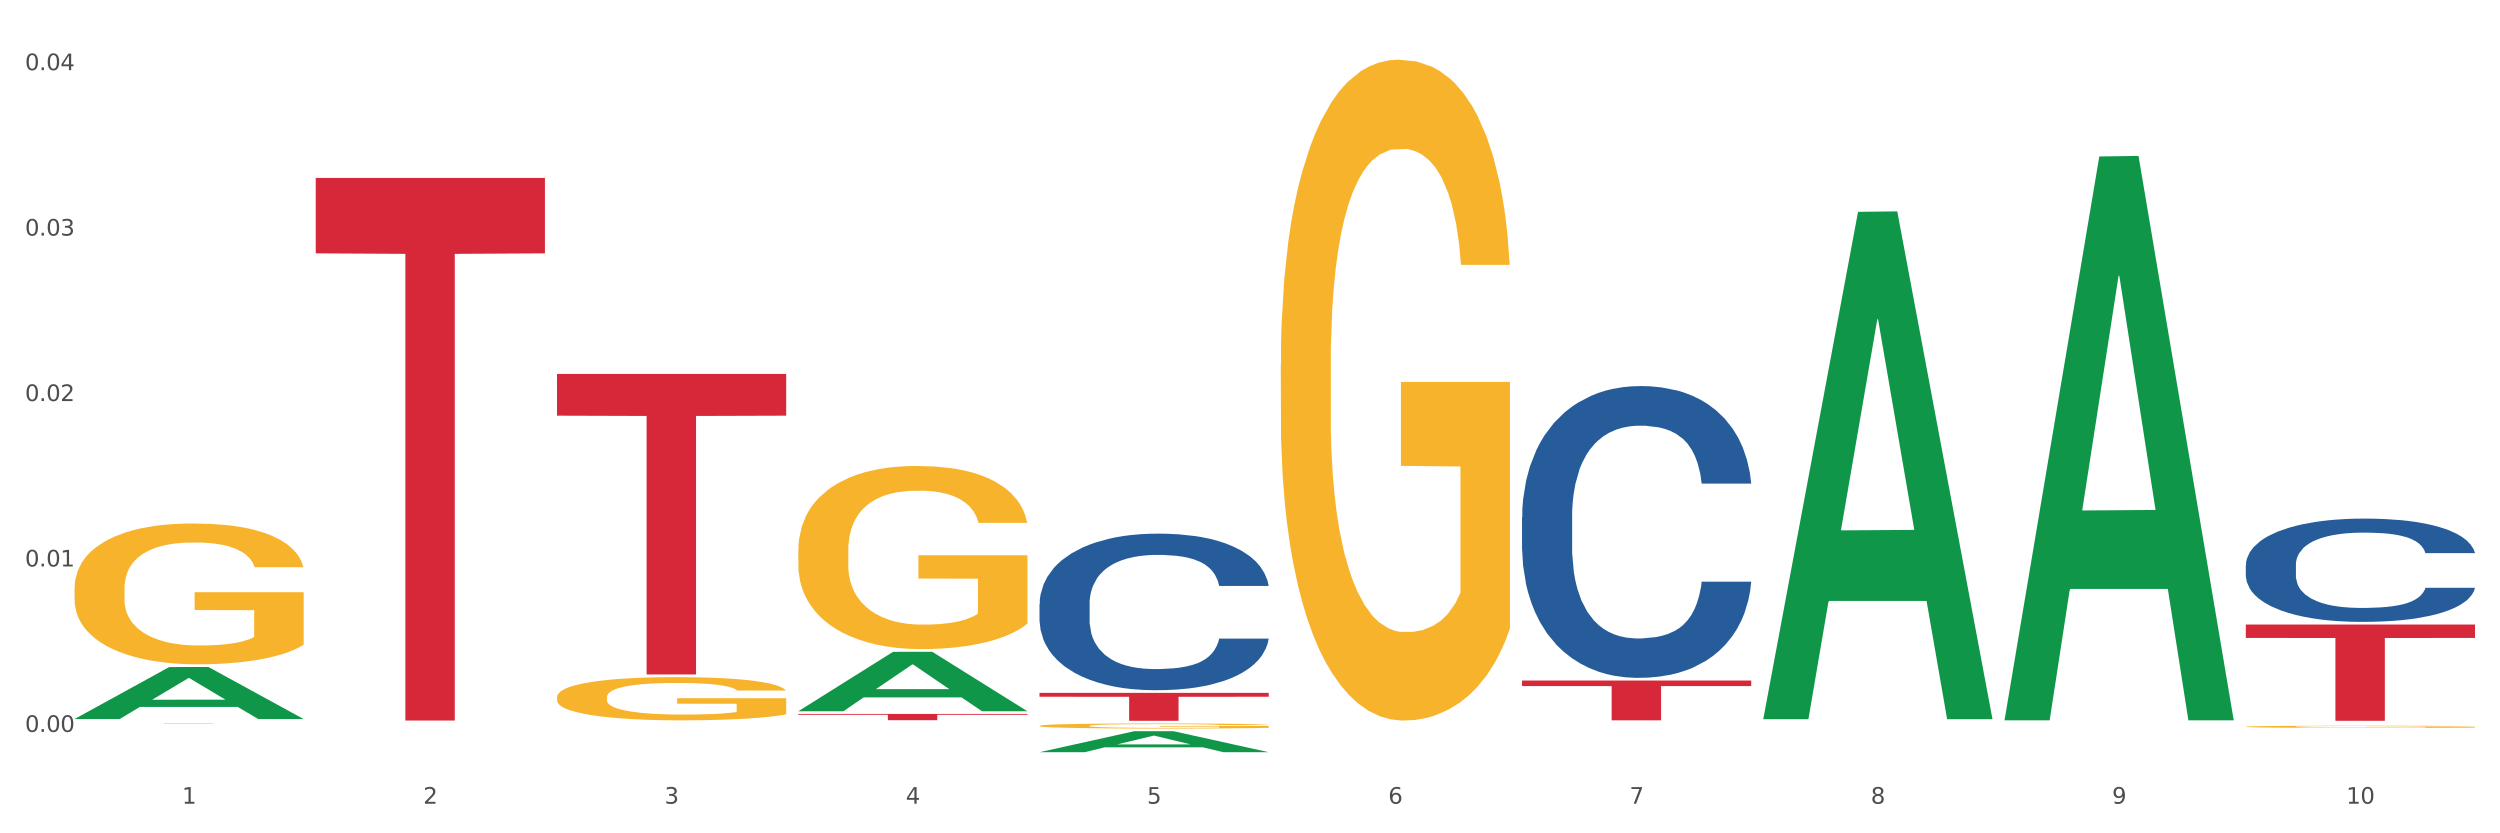 <?xml version="1.0" encoding="utf-8" standalone="no"?>
<!DOCTYPE svg PUBLIC "-//W3C//DTD SVG 1.1//EN"
  "http://www.w3.org/Graphics/SVG/1.1/DTD/svg11.dtd">
<svg xmlns:xlink="http://www.w3.org/1999/xlink" width="1080pt" height="360pt" viewBox="0 0 1080 360" xmlns="http://www.w3.org/2000/svg" version="1.1">
 <rect x="0" y="0" width="1080" height="360" fill="#333333" stroke="none"/>
 <defs>
  <style type="text/css">*{stroke-linejoin: round; stroke-linecap: butt}</style>
 </defs>
 <g id="figure_1">
  <g id="patch_1">
   <path d="M 0 360 
L 1080 360 
L 1080 0 
L 0 0 
z
" style="fill: #ffffff; stroke: #ffffff; stroke-linejoin: miter"/>
  </g>
  <g id="axes_1">
   <g id="matplotlib.axis_1">
    <g id="xtick_1">
     <g id="text_1">
      <!-- 1 -->
      <g style="fill: #4d4d4d" transform="translate(78.627 347.204) scale(0.096 -0.096)">
       <defs>
        <path id="DejaVuSans-31" d="M 794 531 
L 1825 531 
L 1825 4091 
L 703 3866 
L 703 4441 
L 1819 4666 
L 2450 4666 
L 2450 531 
L 3481 531 
L 3481 0 
L 794 0 
L 794 531 
z
" transform="scale(0.016)"/>
       </defs>
       <use xlink:href="#DejaVuSans-31"/>
      </g>
     </g>
    </g>
    <g id="xtick_2">
     <g id="text_2">
      <!-- 2 -->
      <g style="fill: #4d4d4d" transform="translate(182.851 347.204) scale(0.096 -0.096)">
       <defs>
        <path id="DejaVuSans-32" d="M 1228 531 
L 3431 531 
L 3431 0 
L 469 0 
L 469 531 
Q 828 903 1448 1529 
Q 2069 2156 2228 2338 
Q 2531 2678 2651 2914 
Q 2772 3150 2772 3378 
Q 2772 3750 2511 3984 
Q 2250 4219 1831 4219 
Q 1534 4219 1204 4116 
Q 875 4013 500 3803 
L 500 4441 
Q 881 4594 1212 4672 
Q 1544 4750 1819 4750 
Q 2544 4750 2975 4387 
Q 3406 4025 3406 3419 
Q 3406 3131 3298 2873 
Q 3191 2616 2906 2266 
Q 2828 2175 2409 1742 
Q 1991 1309 1228 531 
z
" transform="scale(0.016)"/>
       </defs>
       <use xlink:href="#DejaVuSans-32"/>
      </g>
     </g>
    </g>
    <g id="xtick_3">
     <g id="text_3">
      <!-- 3 -->
      <g style="fill: #4d4d4d" transform="translate(287.074 347.204) scale(0.096 -0.096)">
       <defs>
        <path id="DejaVuSans-33" d="M 2597 2516 
Q 3050 2419 3304 2112 
Q 3559 1806 3559 1356 
Q 3559 666 3084 287 
Q 2609 -91 1734 -91 
Q 1441 -91 1130 -33 
Q 819 25 488 141 
L 488 750 
Q 750 597 1062 519 
Q 1375 441 1716 441 
Q 2309 441 2620 675 
Q 2931 909 2931 1356 
Q 2931 1769 2642 2001 
Q 2353 2234 1838 2234 
L 1294 2234 
L 1294 2753 
L 1863 2753 
Q 2328 2753 2575 2939 
Q 2822 3125 2822 3475 
Q 2822 3834 2567 4026 
Q 2313 4219 1838 4219 
Q 1578 4219 1281 4162 
Q 984 4106 628 3988 
L 628 4550 
Q 988 4650 1302 4700 
Q 1616 4750 1894 4750 
Q 2613 4750 3031 4423 
Q 3450 4097 3450 3541 
Q 3450 3153 3228 2886 
Q 3006 2619 2597 2516 
z
" transform="scale(0.016)"/>
       </defs>
       <use xlink:href="#DejaVuSans-33"/>
      </g>
     </g>
    </g>
    <g id="xtick_4">
     <g id="text_4">
      <!-- 4 -->
      <g style="fill: #4d4d4d" transform="translate(391.298 347.204) scale(0.096 -0.096)">
       <defs>
        <path id="DejaVuSans-34" d="M 2419 4116 
L 825 1625 
L 2419 1625 
L 2419 4116 
z
M 2253 4666 
L 3047 4666 
L 3047 1625 
L 3713 1625 
L 3713 1100 
L 3047 1100 
L 3047 0 
L 2419 0 
L 2419 1100 
L 313 1100 
L 313 1709 
L 2253 4666 
z
" transform="scale(0.016)"/>
       </defs>
       <use xlink:href="#DejaVuSans-34"/>
      </g>
     </g>
    </g>
    <g id="xtick_5">
     <g id="text_5">
      <!-- 5 -->
      <g style="fill: #4d4d4d" transform="translate(495.522 347.204) scale(0.096 -0.096)">
       <defs>
        <path id="DejaVuSans-35" d="M 691 4666 
L 3169 4666 
L 3169 4134 
L 1269 4134 
L 1269 2991 
Q 1406 3038 1543 3061 
Q 1681 3084 1819 3084 
Q 2600 3084 3056 2656 
Q 3513 2228 3513 1497 
Q 3513 744 3044 326 
Q 2575 -91 1722 -91 
Q 1428 -91 1123 -41 
Q 819 9 494 109 
L 494 744 
Q 775 591 1075 516 
Q 1375 441 1709 441 
Q 2250 441 2565 725 
Q 2881 1009 2881 1497 
Q 2881 1984 2565 2268 
Q 2250 2553 1709 2553 
Q 1456 2553 1204 2497 
Q 953 2441 691 2322 
L 691 4666 
z
" transform="scale(0.016)"/>
       </defs>
       <use xlink:href="#DejaVuSans-35"/>
      </g>
     </g>
    </g>
    <g id="xtick_6">
     <g id="text_6">
      <!-- 6 -->
      <g style="fill: #4d4d4d" transform="translate(599.745 347.204) scale(0.096 -0.096)">
       <defs>
        <path id="DejaVuSans-36" d="M 2113 2584 
Q 1688 2584 1439 2293 
Q 1191 2003 1191 1497 
Q 1191 994 1439 701 
Q 1688 409 2113 409 
Q 2538 409 2786 701 
Q 3034 994 3034 1497 
Q 3034 2003 2786 2293 
Q 2538 2584 2113 2584 
z
M 3366 4563 
L 3366 3988 
Q 3128 4100 2886 4159 
Q 2644 4219 2406 4219 
Q 1781 4219 1451 3797 
Q 1122 3375 1075 2522 
Q 1259 2794 1537 2939 
Q 1816 3084 2150 3084 
Q 2853 3084 3261 2657 
Q 3669 2231 3669 1497 
Q 3669 778 3244 343 
Q 2819 -91 2113 -91 
Q 1303 -91 875 529 
Q 447 1150 447 2328 
Q 447 3434 972 4092 
Q 1497 4750 2381 4750 
Q 2619 4750 2861 4703 
Q 3103 4656 3366 4563 
z
" transform="scale(0.016)"/>
       </defs>
       <use xlink:href="#DejaVuSans-36"/>
      </g>
     </g>
    </g>
    <g id="xtick_7">
     <g id="text_7">
      <!-- 7 -->
      <g style="fill: #4d4d4d" transform="translate(703.969 347.204) scale(0.096 -0.096)">
       <defs>
        <path id="DejaVuSans-37" d="M 525 4666 
L 3525 4666 
L 3525 4397 
L 1831 0 
L 1172 0 
L 2766 4134 
L 525 4134 
L 525 4666 
z
" transform="scale(0.016)"/>
       </defs>
       <use xlink:href="#DejaVuSans-37"/>
      </g>
     </g>
    </g>
    <g id="xtick_8">
     <g id="text_8">
      <!-- 8 -->
      <g style="fill: #4d4d4d" transform="translate(808.193 347.204) scale(0.096 -0.096)">
       <defs>
        <path id="DejaVuSans-38" d="M 2034 2216 
Q 1584 2216 1326 1975 
Q 1069 1734 1069 1313 
Q 1069 891 1326 650 
Q 1584 409 2034 409 
Q 2484 409 2743 651 
Q 3003 894 3003 1313 
Q 3003 1734 2745 1975 
Q 2488 2216 2034 2216 
z
M 1403 2484 
Q 997 2584 770 2862 
Q 544 3141 544 3541 
Q 544 4100 942 4425 
Q 1341 4750 2034 4750 
Q 2731 4750 3128 4425 
Q 3525 4100 3525 3541 
Q 3525 3141 3298 2862 
Q 3072 2584 2669 2484 
Q 3125 2378 3379 2068 
Q 3634 1759 3634 1313 
Q 3634 634 3220 271 
Q 2806 -91 2034 -91 
Q 1263 -91 848 271 
Q 434 634 434 1313 
Q 434 1759 690 2068 
Q 947 2378 1403 2484 
z
M 1172 3481 
Q 1172 3119 1398 2916 
Q 1625 2713 2034 2713 
Q 2441 2713 2670 2916 
Q 2900 3119 2900 3481 
Q 2900 3844 2670 4047 
Q 2441 4250 2034 4250 
Q 1625 4250 1398 4047 
Q 1172 3844 1172 3481 
z
" transform="scale(0.016)"/>
       </defs>
       <use xlink:href="#DejaVuSans-38"/>
      </g>
     </g>
    </g>
    <g id="xtick_9">
     <g id="text_9">
      <!-- 9 -->
      <g style="fill: #4d4d4d" transform="translate(912.416 347.204) scale(0.096 -0.096)">
       <defs>
        <path id="DejaVuSans-39" d="M 703 97 
L 703 672 
Q 941 559 1184 500 
Q 1428 441 1663 441 
Q 2288 441 2617 861 
Q 2947 1281 2994 2138 
Q 2813 1869 2534 1725 
Q 2256 1581 1919 1581 
Q 1219 1581 811 2004 
Q 403 2428 403 3163 
Q 403 3881 828 4315 
Q 1253 4750 1959 4750 
Q 2769 4750 3195 4129 
Q 3622 3509 3622 2328 
Q 3622 1225 3098 567 
Q 2575 -91 1691 -91 
Q 1453 -91 1209 -44 
Q 966 3 703 97 
z
M 1959 2075 
Q 2384 2075 2632 2365 
Q 2881 2656 2881 3163 
Q 2881 3666 2632 3958 
Q 2384 4250 1959 4250 
Q 1534 4250 1286 3958 
Q 1038 3666 1038 3163 
Q 1038 2656 1286 2365 
Q 1534 2075 1959 2075 
z
" transform="scale(0.016)"/>
       </defs>
       <use xlink:href="#DejaVuSans-39"/>
      </g>
     </g>
    </g>
    <g id="xtick_10">
     <g id="text_10">
      <!-- 10 -->
      <g style="fill: #4d4d4d" transform="translate(1013.586 347.204) scale(0.096 -0.096)">
       <defs>
        <path id="DejaVuSans-30" d="M 2034 4250 
Q 1547 4250 1301 3770 
Q 1056 3291 1056 2328 
Q 1056 1369 1301 889 
Q 1547 409 2034 409 
Q 2525 409 2770 889 
Q 3016 1369 3016 2328 
Q 3016 3291 2770 3770 
Q 2525 4250 2034 4250 
z
M 2034 4750 
Q 2819 4750 3233 4129 
Q 3647 3509 3647 2328 
Q 3647 1150 3233 529 
Q 2819 -91 2034 -91 
Q 1250 -91 836 529 
Q 422 1150 422 2328 
Q 422 3509 836 4129 
Q 1250 4750 2034 4750 
z
" transform="scale(0.016)"/>
       </defs>
       <use xlink:href="#DejaVuSans-31"/>
       <use xlink:href="#DejaVuSans-30" transform="translate(63.623 0)"/>
      </g>
     </g>
    </g>
    <g id="xtick_11"/>
    <g id="xtick_12"/>
    <g id="xtick_13"/>
    <g id="xtick_14"/>
    <g id="xtick_15"/>
    <g id="xtick_16"/>
    <g id="xtick_17"/>
    <g id="xtick_18"/>
    <g id="xtick_19"/>
   </g>
   <g id="matplotlib.axis_2">
    <g id="ytick_1">
     <g id="text_11">
      <!-- 0.00 -->
      <g style="fill: #4d4d4d" transform="translate(10.8 316.182) scale(0.096 -0.096)">
       <defs>
        <path id="DejaVuSans-2e" d="M 684 794 
L 1344 794 
L 1344 0 
L 684 0 
L 684 794 
z
" transform="scale(0.016)"/>
       </defs>
       <use xlink:href="#DejaVuSans-30"/>
       <use xlink:href="#DejaVuSans-2e" transform="translate(63.623 0)"/>
       <use xlink:href="#DejaVuSans-30" transform="translate(95.41 0)"/>
       <use xlink:href="#DejaVuSans-30" transform="translate(159.033 0)"/>
      </g>
     </g>
    </g>
    <g id="ytick_2">
     <g id="text_12">
      <!-- 0.01 -->
      <g style="fill: #4d4d4d" transform="translate(10.8 244.716) scale(0.096 -0.096)">
       <use xlink:href="#DejaVuSans-30"/>
       <use xlink:href="#DejaVuSans-2e" transform="translate(63.623 0)"/>
       <use xlink:href="#DejaVuSans-30" transform="translate(95.41 0)"/>
       <use xlink:href="#DejaVuSans-31" transform="translate(159.033 0)"/>
      </g>
     </g>
    </g>
    <g id="ytick_3">
     <g id="text_13">
      <!-- 0.02 -->
      <g style="fill: #4d4d4d" transform="translate(10.8 173.25) scale(0.096 -0.096)">
       <use xlink:href="#DejaVuSans-30"/>
       <use xlink:href="#DejaVuSans-2e" transform="translate(63.623 0)"/>
       <use xlink:href="#DejaVuSans-30" transform="translate(95.41 0)"/>
       <use xlink:href="#DejaVuSans-32" transform="translate(159.033 0)"/>
      </g>
     </g>
    </g>
    <g id="ytick_4">
     <g id="text_14">
      <!-- 0.03 -->
      <g style="fill: #4d4d4d" transform="translate(10.8 101.783) scale(0.096 -0.096)">
       <use xlink:href="#DejaVuSans-30"/>
       <use xlink:href="#DejaVuSans-2e" transform="translate(63.623 0)"/>
       <use xlink:href="#DejaVuSans-30" transform="translate(95.41 0)"/>
       <use xlink:href="#DejaVuSans-33" transform="translate(159.033 0)"/>
      </g>
     </g>
    </g>
    <g id="ytick_5">
     <g id="text_15">
      <!-- 0.04 -->
      <g style="fill: #4d4d4d" transform="translate(10.8 30.317) scale(0.096 -0.096)">
       <use xlink:href="#DejaVuSans-30"/>
       <use xlink:href="#DejaVuSans-2e" transform="translate(63.623 0)"/>
       <use xlink:href="#DejaVuSans-30" transform="translate(95.41 0)"/>
       <use xlink:href="#DejaVuSans-34" transform="translate(159.033 0)"/>
      </g>
     </g>
    </g>
    <g id="ytick_6"/>
    <g id="ytick_7"/>
    <g id="ytick_8"/>
    <g id="ytick_9"/>
   </g>
   <g id="PolyCollection_1">
    <path d="M 32.175 310.603 
L 32.277 310.582 
L 73.107 288.162 
L 90.051 288.141 
L 131.187 310.645 
L 111.589 310.645 
L 102.709 305.405 
L 60.552 305.405 
L 60.246 305.489 
L 51.671 310.645 
L 32.175 310.645 
L 32.175 310.603 
L 65.86 302.277 
L 97.401 302.256 
L 81.783 292.938 
L 81.579 292.896 
L 81.375 292.959 
L 65.758 302.256 
L 65.86 302.277 
L 32.175 310.603 
z
" clip-path="url(#p99110b1044)" style="fill: #109648"/>
    <path d="M 344.846 237.863 
L 344.963 237.791 
L 344.963 235.19 
L 345.197 232.95 
L 346.366 227.531 
L 348.119 223.051 
L 349.405 220.666 
L 350.691 218.715 
L 352.21 216.764 
L 354.081 214.741 
L 357.471 211.778 
L 359.575 210.261 
L 362.147 208.671 
L 366.823 206.359 
L 370.213 205.058 
L 373.72 203.974 
L 379.448 202.674 
L 383.188 202.096 
L 387.163 201.662 
L 391.956 201.373 
L 395.579 201.301 
L 403.529 201.518 
L 410.309 202.168 
L 413.582 202.674 
L 417.79 203.541 
L 420.011 204.119 
L 423.635 205.275 
L 427.376 206.792 
L 429.947 208.093 
L 433.805 210.55 
L 436.728 213.007 
L 439.416 216.041 
L 440.819 218.137 
L 441.871 220.088 
L 442.806 222.328 
L 443.741 225.869 
L 422.7 225.869 
L 421.882 223.34 
L 420.596 220.955 
L 418.725 218.643 
L 417.089 217.198 
L 414.283 215.391 
L 411.711 214.235 
L 409.023 213.368 
L 405.75 212.645 
L 403.178 212.284 
L 399.554 211.995 
L 392.423 212.067 
L 387.63 212.645 
L 384.357 213.368 
L 382.253 214.018 
L 380.383 214.741 
L 378.279 215.752 
L 375.824 217.27 
L 374.07 218.643 
L 372.317 220.377 
L 370.914 222.111 
L 369.628 224.134 
L 368.576 226.302 
L 367.758 228.542 
L 367.056 231.288 
L 366.472 235.84 
L 366.472 245.74 
L 366.706 247.98 
L 367.29 250.942 
L 367.992 253.182 
L 369.161 255.856 
L 370.213 257.662 
L 372.2 260.264 
L 374.421 262.431 
L 376.174 263.804 
L 377.928 264.96 
L 380.967 266.55 
L 384.357 267.851 
L 387.28 268.646 
L 391.254 269.368 
L 393.943 269.657 
L 396.281 269.802 
L 402.009 269.802 
L 406.1 269.585 
L 410.659 269.079 
L 414.166 268.429 
L 417.089 267.634 
L 420.362 266.333 
L 422.466 265.105 
L 422.466 250.003 
L 396.748 249.931 
L 396.748 239.887 
L 443.858 239.887 
L 443.858 269.368 
L 441.871 270.886 
L 439.65 272.258 
L 437.312 273.487 
L 433.805 275.004 
L 429.597 276.449 
L 425.856 277.461 
L 421.882 278.328 
L 417.206 279.123 
L 411.127 279.846 
L 407.386 280.135 
L 402.71 280.351 
L 397.216 280.424 
L 392.423 280.279 
L 387.747 279.918 
L 382.838 279.267 
L 378.045 278.328 
L 374.421 277.389 
L 370.797 276.233 
L 366.94 274.715 
L 363.9 273.27 
L 361.562 271.969 
L 358.99 270.307 
L 356.185 268.14 
L 354.081 266.189 
L 352.21 264.165 
L 350.223 261.564 
L 348.82 259.324 
L 347.418 256.506 
L 346.599 254.411 
L 345.664 251.159 
L 344.963 246.607 
L 344.846 237.863 
z
" clip-path="url(#p99110b1044)" style="fill: #f7b32b"/>
    <path d="M 449.069 313.548 
L 449.186 313.546 
L 449.186 313.474 
L 449.42 313.412 
L 450.589 313.262 
L 452.343 313.138 
L 453.628 313.072 
L 454.914 313.017 
L 456.434 312.963 
L 458.304 312.907 
L 461.694 312.825 
L 463.799 312.783 
L 466.37 312.739 
L 471.046 312.675 
L 474.436 312.639 
L 477.943 312.609 
L 483.671 312.573 
L 487.412 312.557 
L 491.386 312.545 
L 496.179 312.537 
L 499.803 312.535 
L 507.752 312.541 
L 514.532 312.559 
L 517.805 312.573 
L 522.014 312.597 
L 524.235 312.613 
L 527.859 312.645 
L 531.599 312.687 
L 534.171 312.723 
L 538.029 312.791 
L 540.951 312.859 
L 543.64 312.943 
L 545.043 313.001 
L 546.095 313.056 
L 547.03 313.118 
L 547.965 313.216 
L 526.923 313.216 
L 526.105 313.146 
L 524.819 313.08 
L 522.949 313.015 
L 521.312 312.975 
L 518.507 312.925 
L 515.935 312.893 
L 513.246 312.869 
L 509.973 312.849 
L 507.401 312.839 
L 503.778 312.831 
L 496.647 312.833 
L 491.854 312.849 
L 488.581 312.869 
L 486.477 312.887 
L 484.606 312.907 
L 482.502 312.935 
L 480.047 312.977 
L 478.294 313.015 
L 476.54 313.064 
L 475.138 313.112 
L 473.852 313.168 
L 472.8 313.228 
L 471.981 313.29 
L 471.28 313.366 
L 470.696 313.492 
L 470.696 313.767 
L 470.929 313.829 
L 471.514 313.911 
L 472.215 313.973 
L 473.384 314.047 
L 474.436 314.097 
L 476.424 314.169 
L 478.645 314.23 
L 480.398 314.268 
L 482.152 314.3 
L 485.191 314.344 
L 488.581 314.38 
L 491.503 314.402 
L 495.478 314.422 
L 498.167 314.43 
L 500.505 314.434 
L 506.232 314.434 
L 510.324 314.428 
L 514.883 314.414 
L 518.39 314.396 
L 521.312 314.374 
L 524.585 314.338 
L 526.69 314.304 
L 526.69 313.885 
L 500.972 313.883 
L 500.972 313.604 
L 548.082 313.604 
L 548.082 314.422 
L 546.095 314.464 
L 543.874 314.502 
L 541.536 314.536 
L 538.029 314.578 
L 533.82 314.618 
L 530.08 314.646 
L 526.105 314.67 
L 521.429 314.692 
L 515.351 314.712 
L 511.61 314.72 
L 506.934 314.726 
L 501.44 314.728 
L 496.647 314.724 
L 491.971 314.714 
L 487.061 314.696 
L 482.268 314.67 
L 478.645 314.644 
L 475.021 314.612 
L 471.163 314.57 
L 468.124 314.53 
L 465.786 314.494 
L 463.214 314.448 
L 460.409 314.388 
L 458.304 314.334 
L 456.434 314.278 
L 454.447 314.206 
L 453.044 314.143 
L 451.641 314.065 
L 450.823 314.007 
L 449.888 313.917 
L 449.186 313.791 
L 449.069 313.548 
z
" clip-path="url(#p99110b1044)" style="fill: #f7b32b"/>
    <path d="M 553.293 157.704 
L 553.41 157.443 
L 553.41 148.056 
L 553.644 139.973 
L 554.813 120.415 
L 556.566 104.248 
L 557.852 95.643 
L 559.138 88.603 
L 560.658 81.562 
L 562.528 74.261 
L 565.918 63.57 
L 568.022 58.094 
L 570.594 52.357 
L 575.27 44.013 
L 578.66 39.319 
L 582.167 35.408 
L 587.895 30.714 
L 591.636 28.628 
L 595.61 27.063 
L 600.403 26.02 
L 604.027 25.759 
L 611.976 26.542 
L 618.756 28.889 
L 622.029 30.714 
L 626.237 33.843 
L 628.458 35.929 
L 632.082 40.101 
L 635.823 45.577 
L 638.395 50.271 
L 642.252 59.137 
L 645.175 68.003 
L 647.863 78.955 
L 649.266 86.517 
L 650.318 93.557 
L 651.253 101.641 
L 652.189 114.418 
L 631.147 114.418 
L 630.329 105.291 
L 629.043 96.686 
L 627.173 88.342 
L 625.536 83.127 
L 622.73 76.608 
L 620.159 72.436 
L 617.47 69.306 
L 614.197 66.699 
L 611.625 65.395 
L 608.001 64.352 
L 600.87 64.613 
L 596.078 66.699 
L 592.805 69.306 
L 590.7 71.653 
L 588.83 74.261 
L 586.726 77.912 
L 584.271 83.388 
L 582.518 88.342 
L 580.764 94.6 
L 579.361 100.858 
L 578.075 108.16 
L 577.023 115.983 
L 576.205 124.066 
L 575.504 133.975 
L 574.919 150.403 
L 574.919 186.127 
L 575.153 194.211 
L 575.737 204.902 
L 576.439 212.985 
L 577.608 222.634 
L 578.66 229.153 
L 580.647 238.54 
L 582.868 246.363 
L 584.622 251.317 
L 586.375 255.489 
L 589.415 261.226 
L 592.805 265.92 
L 595.727 268.788 
L 599.702 271.396 
L 602.39 272.439 
L 604.728 272.96 
L 610.456 272.96 
L 614.548 272.178 
L 619.107 270.353 
L 622.613 268.006 
L 625.536 265.137 
L 628.809 260.444 
L 630.913 256.011 
L 630.913 201.512 
L 605.196 201.251 
L 605.196 165.006 
L 652.306 165.006 
L 652.306 271.396 
L 650.318 276.872 
L 648.097 281.826 
L 645.759 286.259 
L 642.252 291.735 
L 638.044 296.95 
L 634.303 300.601 
L 630.329 303.73 
L 625.653 306.598 
L 619.574 309.206 
L 615.833 310.249 
L 611.158 311.031 
L 605.663 311.292 
L 600.87 310.771 
L 596.195 309.467 
L 591.285 307.12 
L 586.492 303.73 
L 582.868 300.34 
L 579.244 296.168 
L 575.387 290.692 
L 572.347 285.477 
L 570.009 280.783 
L 567.438 274.786 
L 564.632 266.963 
L 562.528 259.922 
L 560.658 252.621 
L 558.67 243.234 
L 557.268 235.15 
L 555.865 224.98 
L 555.047 217.418 
L 554.111 205.684 
L 553.41 189.256 
L 553.293 157.704 
z
" clip-path="url(#p99110b1044)" style="fill: #f7b32b"/>
    <path d="M 970.188 313.949 
L 970.304 313.949 
L 970.304 313.917 
L 970.538 313.891 
L 971.707 313.826 
L 973.461 313.772 
L 974.747 313.743 
L 976.032 313.72 
L 977.552 313.697 
L 979.422 313.672 
L 982.813 313.637 
L 984.917 313.619 
L 987.488 313.6 
L 992.164 313.572 
L 995.554 313.556 
L 999.061 313.543 
L 1004.789 313.528 
L 1008.53 313.521 
L 1012.505 313.516 
L 1017.297 313.512 
L 1020.921 313.511 
L 1028.87 313.514 
L 1035.65 313.522 
L 1038.923 313.528 
L 1043.132 313.538 
L 1045.353 313.545 
L 1048.977 313.559 
L 1052.717 313.577 
L 1055.289 313.593 
L 1059.147 313.622 
L 1062.069 313.651 
L 1064.758 313.688 
L 1066.161 313.713 
L 1067.213 313.736 
L 1068.148 313.763 
L 1069.083 313.806 
L 1048.041 313.806 
L 1047.223 313.775 
L 1045.937 313.747 
L 1044.067 313.719 
L 1042.43 313.702 
L 1039.625 313.68 
L 1037.053 313.666 
L 1034.364 313.656 
L 1031.091 313.647 
L 1028.52 313.643 
L 1024.896 313.639 
L 1017.765 313.64 
L 1012.972 313.647 
L 1009.699 313.656 
L 1007.595 313.664 
L 1005.724 313.672 
L 1003.62 313.684 
L 1001.165 313.703 
L 999.412 313.719 
L 997.659 313.74 
L 996.256 313.761 
L 994.97 313.785 
L 993.918 313.811 
L 993.1 313.838 
L 992.398 313.871 
L 991.814 313.925 
L 991.814 314.044 
L 992.047 314.071 
L 992.632 314.106 
L 993.333 314.133 
L 994.502 314.165 
L 995.554 314.187 
L 997.542 314.218 
L 999.763 314.244 
L 1001.516 314.26 
L 1003.27 314.274 
L 1006.309 314.293 
L 1009.699 314.309 
L 1012.621 314.318 
L 1016.596 314.327 
L 1019.285 314.33 
L 1021.623 314.332 
L 1027.351 314.332 
L 1031.442 314.33 
L 1036.001 314.324 
L 1039.508 314.316 
L 1042.43 314.306 
L 1045.704 314.291 
L 1047.808 314.276 
L 1047.808 314.095 
L 1022.09 314.094 
L 1022.09 313.974 
L 1069.2 313.974 
L 1069.2 314.327 
L 1067.213 314.345 
L 1064.992 314.362 
L 1062.654 314.376 
L 1059.147 314.395 
L 1054.938 314.412 
L 1051.198 314.424 
L 1047.223 314.434 
L 1042.547 314.444 
L 1036.469 314.453 
L 1032.728 314.456 
L 1028.052 314.459 
L 1022.558 314.46 
L 1017.765 314.458 
L 1013.089 314.453 
L 1008.179 314.446 
L 1003.387 314.434 
L 999.763 314.423 
L 996.139 314.409 
L 992.281 314.391 
L 989.242 314.374 
L 986.904 314.358 
L 984.332 314.338 
L 981.527 314.312 
L 979.422 314.289 
L 977.552 314.265 
L 975.565 314.233 
L 974.162 314.207 
L 972.759 314.173 
L 971.941 314.148 
L 971.006 314.109 
L 970.304 314.054 
L 970.188 313.949 
z
" clip-path="url(#p99110b1044)" style="fill: #f7b32b"/>
    <path d="M 32.175 312.535 
L 131.187 312.535 
L 131.187 312.546 
L 92.239 312.546 
L 92.239 312.616 
L 70.888 312.616 
L 70.888 312.546 
L 32.175 312.546 
L 32.175 312.535 
L 32.175 312.535 
z
" clip-path="url(#p99110b1044)" style="fill: #d62839"/>
    <path d="M 136.399 76.877 
L 235.411 76.877 
L 235.411 109.451 
L 196.463 109.671 
L 196.463 311.282 
L 175.112 311.282 
L 175.112 109.671 
L 136.399 109.451 
L 136.399 77.097 
L 136.399 76.877 
z
" clip-path="url(#p99110b1044)" style="fill: #d62839"/>
    <path d="M 240.622 161.525 
L 339.635 161.525 
L 339.635 179.571 
L 300.687 179.693 
L 300.687 291.383 
L 279.336 291.383 
L 279.336 179.693 
L 240.622 179.571 
L 240.622 161.647 
L 240.622 161.525 
z
" clip-path="url(#p99110b1044)" style="fill: #d62839"/>
    <path d="M 344.846 308.422 
L 443.858 308.422 
L 443.858 308.8 
L 404.91 308.802 
L 404.91 311.139 
L 383.559 311.139 
L 383.559 308.802 
L 344.846 308.8 
L 344.846 308.425 
L 344.846 308.422 
z
" clip-path="url(#p99110b1044)" style="fill: #d62839"/>
    <path d="M 449.069 299.323 
L 548.082 299.323 
L 548.082 300.999 
L 509.134 301.01 
L 509.134 311.388 
L 487.783 311.388 
L 487.783 301.01 
L 449.069 300.999 
L 449.069 299.334 
L 449.069 299.323 
z
" clip-path="url(#p99110b1044)" style="fill: #d62839"/>
    <path d="M 657.517 293.992 
L 756.529 293.992 
L 756.529 296.379 
L 717.581 296.396 
L 717.581 311.174 
L 696.23 311.174 
L 696.23 296.396 
L 657.517 296.379 
L 657.517 294.008 
L 657.517 293.992 
z
" clip-path="url(#p99110b1044)" style="fill: #d62839"/>
    <path d="M 970.188 269.805 
L 1069.2 269.805 
L 1069.2 275.583 
L 1030.252 275.623 
L 1030.252 311.388 
L 1008.901 311.388 
L 1008.901 275.623 
L 970.188 275.583 
L 970.188 269.844 
L 970.188 269.805 
z
" clip-path="url(#p99110b1044)" style="fill: #d62839"/>
    <path d="M 970.188 244.08 
L 970.305 244.04 
L 970.305 242.898 
L 970.656 241.349 
L 971.943 238.496 
L 973.582 236.336 
L 976.39 233.809 
L 977.912 232.749 
L 979.902 231.567 
L 983.998 229.652 
L 988.679 228.021 
L 991.956 227.125 
L 994.414 226.554 
L 999.915 225.535 
L 1003.075 225.087 
L 1006.352 224.72 
L 1009.161 224.475 
L 1013.842 224.19 
L 1017.587 224.068 
L 1021.917 224.027 
L 1025.546 224.068 
L 1030.344 224.231 
L 1037.366 224.72 
L 1040.058 225.005 
L 1043.686 225.494 
L 1047.431 226.146 
L 1050.474 226.799 
L 1053.985 227.736 
L 1057.613 228.959 
L 1061.125 230.508 
L 1063.582 231.934 
L 1065.572 233.442 
L 1067.327 235.276 
L 1068.615 237.274 
L 1069.2 238.945 
L 1047.782 238.945 
L 1047.197 237.437 
L 1046.027 235.806 
L 1044.857 234.706 
L 1043.569 233.809 
L 1041.58 232.79 
L 1039.824 232.138 
L 1036.898 231.364 
L 1034.206 230.874 
L 1031.983 230.589 
L 1029.291 230.345 
L 1023.556 230.1 
L 1019.46 230.1 
L 1016.885 230.182 
L 1013.725 230.385 
L 1011.033 230.671 
L 1007.873 231.16 
L 1005.415 231.69 
L 1002.958 232.383 
L 1001.553 232.872 
L 999.447 233.768 
L 998.042 234.502 
L 996.17 235.766 
L 995.116 236.662 
L 993.244 238.985 
L 992.424 240.697 
L 992.073 241.879 
L 991.839 243.184 
L 991.839 249.542 
L 992.541 252.395 
L 993.127 253.618 
L 994.063 255.004 
L 995.818 256.797 
L 998.393 258.55 
L 1001.085 259.813 
L 1003.309 260.588 
L 1005.415 261.158 
L 1007.522 261.606 
L 1010.097 262.014 
L 1012.203 262.259 
L 1015.363 262.503 
L 1019.109 262.625 
L 1022.035 262.625 
L 1028.003 262.422 
L 1030.695 262.218 
L 1033.27 261.933 
L 1036.079 261.484 
L 1038.303 260.995 
L 1039.59 260.628 
L 1041.697 259.854 
L 1043.335 259.039 
L 1044.739 258.101 
L 1045.676 257.286 
L 1046.729 256.063 
L 1047.548 254.678 
L 1047.782 253.944 
L 1069.2 253.944 
L 1068.732 255.411 
L 1067.913 256.838 
L 1066.274 258.753 
L 1064.987 259.854 
L 1062.997 261.199 
L 1060.89 262.34 
L 1057.965 263.604 
L 1055.273 264.541 
L 1052.464 265.356 
L 1049.421 266.09 
L 1043.92 267.109 
L 1041.931 267.394 
L 1037.717 267.883 
L 1034.44 268.169 
L 1029.642 268.454 
L 1024.726 268.617 
L 1019.577 268.658 
L 1015.012 268.576 
L 1009.98 268.332 
L 1006.82 268.087 
L 1003.309 267.72 
L 999.212 267.15 
L 995.35 266.457 
L 991.722 265.642 
L 988.328 264.704 
L 985.168 263.644 
L 981.072 261.892 
L 978.029 260.18 
L 975.805 258.59 
L 974.284 257.245 
L 972.762 255.533 
L 971.943 254.351 
L 970.656 251.498 
L 970.188 248.849 
L 970.188 244.08 
z
" clip-path="url(#p99110b1044)" style="fill: #255c99"/>
    <path d="M 657.517 223.42 
L 657.634 223.305 
L 657.634 220.081 
L 657.985 215.706 
L 659.272 207.647 
L 660.911 201.545 
L 663.72 194.407 
L 665.241 191.413 
L 667.231 188.074 
L 671.327 182.663 
L 676.008 178.058 
L 679.285 175.525 
L 681.743 173.913 
L 687.244 171.035 
L 690.404 169.768 
L 693.681 168.732 
L 696.49 168.041 
L 701.171 167.235 
L 704.916 166.89 
L 709.247 166.775 
L 712.875 166.89 
L 717.673 167.351 
L 724.695 168.732 
L 727.387 169.538 
L 731.015 170.92 
L 734.76 172.762 
L 737.803 174.604 
L 741.314 177.252 
L 744.943 180.706 
L 748.454 185.081 
L 750.911 189.111 
L 752.901 193.37 
L 754.657 198.551 
L 755.944 204.193 
L 756.529 208.913 
L 735.112 208.913 
L 734.526 204.653 
L 733.356 200.048 
L 732.186 196.94 
L 730.898 194.407 
L 728.909 191.528 
L 727.153 189.686 
L 724.227 187.499 
L 721.535 186.117 
L 719.312 185.311 
L 716.62 184.62 
L 710.885 183.93 
L 706.789 183.93 
L 704.214 184.16 
L 701.054 184.736 
L 698.362 185.541 
L 695.202 186.923 
L 692.745 188.42 
L 690.287 190.377 
L 688.882 191.759 
L 686.776 194.291 
L 685.371 196.364 
L 683.499 199.933 
L 682.445 202.466 
L 680.573 209.028 
L 679.754 213.864 
L 679.402 217.203 
L 679.168 220.887 
L 679.168 238.848 
L 679.871 246.907 
L 680.456 250.361 
L 681.392 254.275 
L 683.148 259.341 
L 685.722 264.292 
L 688.414 267.861 
L 690.638 270.048 
L 692.745 271.66 
L 694.851 272.927 
L 697.426 274.078 
L 699.533 274.769 
L 702.693 275.46 
L 706.438 275.805 
L 709.364 275.805 
L 715.332 275.229 
L 718.024 274.654 
L 720.599 273.848 
L 723.408 272.581 
L 725.632 271.2 
L 726.919 270.164 
L 729.026 267.976 
L 730.664 265.673 
L 732.069 263.025 
L 733.005 260.723 
L 734.058 257.269 
L 734.877 253.354 
L 735.112 251.282 
L 756.529 251.282 
L 756.061 255.427 
L 755.242 259.456 
L 753.603 264.867 
L 752.316 267.976 
L 750.326 271.775 
L 748.22 274.999 
L 745.294 278.568 
L 742.602 281.216 
L 739.793 283.519 
L 736.75 285.591 
L 731.249 288.47 
L 729.26 289.275 
L 725.046 290.657 
L 721.769 291.463 
L 716.971 292.269 
L 712.055 292.729 
L 706.906 292.845 
L 702.341 292.614 
L 697.309 291.923 
L 694.149 291.233 
L 690.638 290.197 
L 686.542 288.585 
L 682.679 286.627 
L 679.051 284.325 
L 675.657 281.677 
L 672.497 278.683 
L 668.401 273.733 
L 665.358 268.897 
L 663.134 264.407 
L 661.613 260.608 
L 660.091 255.772 
L 659.272 252.433 
L 657.985 244.374 
L 657.517 236.89 
L 657.517 223.42 
z
" clip-path="url(#p99110b1044)" style="fill: #255c99"/>
    <path d="M 240.622 301.15 
L 240.739 301.133 
L 240.739 300.52 
L 240.973 299.992 
L 242.142 298.714 
L 243.895 297.658 
L 245.181 297.096 
L 246.467 296.636 
L 247.987 296.176 
L 249.857 295.699 
L 253.247 295 
L 255.351 294.643 
L 257.923 294.268 
L 262.599 293.723 
L 265.989 293.416 
L 269.496 293.16 
L 275.224 292.854 
L 278.965 292.718 
L 282.939 292.615 
L 287.732 292.547 
L 291.356 292.53 
L 299.305 292.581 
L 306.085 292.735 
L 309.358 292.854 
L 313.566 293.058 
L 315.788 293.195 
L 319.411 293.467 
L 323.152 293.825 
L 325.724 294.131 
L 329.581 294.711 
L 332.504 295.29 
L 335.193 296.005 
L 336.595 296.499 
L 337.647 296.959 
L 338.583 297.487 
L 339.518 298.322 
L 318.476 298.322 
L 317.658 297.726 
L 316.372 297.164 
L 314.502 296.619 
L 312.865 296.278 
L 310.06 295.852 
L 307.488 295.579 
L 304.799 295.375 
L 301.526 295.205 
L 298.954 295.12 
L 295.33 295.051 
L 288.2 295.068 
L 283.407 295.205 
L 280.134 295.375 
L 278.03 295.528 
L 276.159 295.699 
L 274.055 295.937 
L 271.6 296.295 
L 269.847 296.619 
L 268.093 297.028 
L 266.69 297.436 
L 265.405 297.913 
L 264.352 298.424 
L 263.534 298.953 
L 262.833 299.6 
L 262.248 300.673 
L 262.248 303.007 
L 262.482 303.535 
L 263.067 304.234 
L 263.768 304.762 
L 264.937 305.392 
L 265.989 305.818 
L 267.976 306.431 
L 270.197 306.942 
L 271.951 307.266 
L 273.704 307.539 
L 276.744 307.913 
L 280.134 308.22 
L 283.056 308.407 
L 287.031 308.578 
L 289.719 308.646 
L 292.057 308.68 
L 297.785 308.68 
L 301.877 308.629 
L 306.436 308.51 
L 309.943 308.356 
L 312.865 308.169 
L 316.138 307.862 
L 318.242 307.573 
L 318.242 304.012 
L 292.525 303.995 
L 292.525 301.627 
L 339.635 301.627 
L 339.635 308.578 
L 337.647 308.935 
L 335.426 309.259 
L 333.088 309.549 
L 329.581 309.906 
L 325.373 310.247 
L 321.632 310.486 
L 317.658 310.69 
L 312.982 310.878 
L 306.903 311.048 
L 303.163 311.116 
L 298.487 311.167 
L 292.992 311.184 
L 288.2 311.15 
L 283.524 311.065 
L 278.614 310.912 
L 273.821 310.69 
L 270.197 310.469 
L 266.574 310.196 
L 262.716 309.838 
L 259.677 309.498 
L 257.339 309.191 
L 254.767 308.799 
L 251.961 308.288 
L 249.857 307.828 
L 247.987 307.351 
L 246 306.738 
L 244.597 306.21 
L 243.194 305.545 
L 242.376 305.051 
L 241.441 304.285 
L 240.739 303.211 
L 240.622 301.15 
z
" clip-path="url(#p99110b1044)" style="fill: #f7b32b"/>
    <path d="M 449.069 260.922 
L 449.187 260.86 
L 449.187 259.13 
L 449.538 256.783 
L 450.825 252.458 
L 452.464 249.184 
L 455.272 245.353 
L 456.794 243.747 
L 458.783 241.955 
L 462.88 239.052 
L 467.561 236.58 
L 470.838 235.221 
L 473.296 234.356 
L 478.797 232.812 
L 481.957 232.132 
L 485.234 231.576 
L 488.042 231.205 
L 492.724 230.773 
L 496.469 230.588 
L 500.799 230.526 
L 504.427 230.588 
L 509.226 230.835 
L 516.248 231.576 
L 518.94 232.009 
L 522.568 232.75 
L 526.313 233.738 
L 529.356 234.727 
L 532.867 236.148 
L 536.495 238.001 
L 540.006 240.349 
L 542.464 242.511 
L 544.454 244.797 
L 546.209 247.577 
L 547.497 250.604 
L 548.082 253.137 
L 526.664 253.137 
L 526.079 250.852 
L 524.909 248.38 
L 523.738 246.712 
L 522.451 245.353 
L 520.461 243.809 
L 518.706 242.82 
L 515.78 241.646 
L 513.088 240.905 
L 510.864 240.473 
L 508.173 240.102 
L 502.438 239.731 
L 498.342 239.731 
L 495.767 239.855 
L 492.607 240.164 
L 489.915 240.596 
L 486.755 241.337 
L 484.297 242.141 
L 481.84 243.191 
L 480.435 243.932 
L 478.328 245.291 
L 476.924 246.403 
L 475.051 248.319 
L 473.998 249.678 
L 472.126 253.199 
L 471.306 255.794 
L 470.955 257.586 
L 470.721 259.563 
L 470.721 269.2 
L 471.423 273.525 
L 472.009 275.378 
L 472.945 277.479 
L 474.7 280.197 
L 477.275 282.854 
L 479.967 284.769 
L 482.191 285.943 
L 484.297 286.808 
L 486.404 287.487 
L 488.979 288.105 
L 491.085 288.476 
L 494.245 288.847 
L 497.991 289.032 
L 500.916 289.032 
L 506.885 288.723 
L 509.577 288.414 
L 512.152 287.982 
L 514.961 287.302 
L 517.184 286.561 
L 518.472 286.005 
L 520.578 284.831 
L 522.217 283.595 
L 523.621 282.174 
L 524.558 280.939 
L 525.611 279.085 
L 526.43 276.985 
L 526.664 275.873 
L 548.082 275.873 
L 547.614 278.097 
L 546.795 280.259 
L 545.156 283.163 
L 543.869 284.831 
L 541.879 286.87 
L 539.772 288.599 
L 536.846 290.515 
L 534.155 291.936 
L 531.346 293.171 
L 528.303 294.283 
L 522.802 295.828 
L 520.813 296.26 
L 516.599 297.002 
L 513.322 297.434 
L 508.524 297.867 
L 503.608 298.114 
L 498.459 298.175 
L 493.894 298.052 
L 488.862 297.681 
L 485.702 297.31 
L 482.191 296.754 
L 478.094 295.89 
L 474.232 294.839 
L 470.604 293.604 
L 467.21 292.183 
L 464.05 290.576 
L 459.954 287.92 
L 456.911 285.325 
L 454.687 282.916 
L 453.166 280.877 
L 451.644 278.282 
L 450.825 276.49 
L 449.538 272.166 
L 449.069 268.15 
L 449.069 260.922 
z
" clip-path="url(#p99110b1044)" style="fill: #255c99"/>
    <path d="M 32.175 254.265 
L 32.292 254.209 
L 32.292 252.209 
L 32.526 250.486 
L 33.695 246.319 
L 35.448 242.873 
L 36.734 241.04 
L 38.02 239.539 
L 39.54 238.039 
L 41.41 236.483 
L 44.8 234.205 
L 46.904 233.038 
L 49.476 231.816 
L 54.152 230.037 
L 57.542 229.037 
L 61.049 228.204 
L 66.777 227.203 
L 70.517 226.759 
L 74.492 226.426 
L 79.285 226.203 
L 82.909 226.148 
L 90.858 226.314 
L 97.638 226.814 
L 100.911 227.203 
L 105.119 227.87 
L 107.34 228.315 
L 110.964 229.204 
L 114.705 230.371 
L 117.277 231.371 
L 121.134 233.26 
L 124.057 235.15 
L 126.745 237.483 
L 128.148 239.095 
L 129.2 240.595 
L 130.135 242.318 
L 131.071 245.041 
L 110.029 245.041 
L 109.211 243.096 
L 107.925 241.262 
L 106.054 239.484 
L 104.418 238.373 
L 101.612 236.983 
L 99.041 236.094 
L 96.352 235.427 
L 93.079 234.872 
L 90.507 234.594 
L 86.883 234.372 
L 79.752 234.427 
L 74.96 234.872 
L 71.686 235.427 
L 69.582 235.928 
L 67.712 236.483 
L 65.608 237.261 
L 63.153 238.428 
L 61.399 239.484 
L 59.646 240.817 
L 58.243 242.151 
L 56.957 243.707 
L 55.905 245.374 
L 55.087 247.097 
L 54.386 249.208 
L 53.801 252.709 
L 53.801 260.322 
L 54.035 262.044 
L 54.619 264.323 
L 55.321 266.045 
L 56.49 268.101 
L 57.542 269.49 
L 59.529 271.491 
L 61.75 273.158 
L 63.504 274.214 
L 65.257 275.103 
L 68.296 276.325 
L 71.686 277.325 
L 74.609 277.937 
L 78.583 278.492 
L 81.272 278.715 
L 83.61 278.826 
L 89.338 278.826 
L 93.429 278.659 
L 97.988 278.27 
L 101.495 277.77 
L 104.418 277.159 
L 107.691 276.158 
L 109.795 275.214 
L 109.795 263.6 
L 84.078 263.545 
L 84.078 255.821 
L 131.187 255.821 
L 131.187 278.492 
L 129.2 279.659 
L 126.979 280.715 
L 124.641 281.66 
L 121.134 282.827 
L 116.926 283.938 
L 113.185 284.716 
L 109.211 285.383 
L 104.535 285.994 
L 98.456 286.55 
L 94.715 286.772 
L 90.039 286.939 
L 84.545 286.994 
L 79.752 286.883 
L 75.076 286.605 
L 70.167 286.105 
L 65.374 285.383 
L 61.75 284.66 
L 58.126 283.771 
L 54.269 282.604 
L 51.229 281.493 
L 48.891 280.493 
L 46.32 279.215 
L 43.514 277.548 
L 41.41 276.047 
L 39.54 274.491 
L 37.552 272.491 
L 36.15 270.768 
L 34.747 268.601 
L 33.928 266.99 
L 32.993 264.489 
L 32.292 260.988 
L 32.175 254.265 
z
" clip-path="url(#p99110b1044)" style="fill: #f7b32b"/>
    <path d="M 344.846 307.227 
L 344.948 307.203 
L 385.778 281.595 
L 402.722 281.571 
L 443.858 307.275 
L 424.26 307.275 
L 415.379 301.289 
L 373.223 301.289 
L 372.916 301.386 
L 364.342 307.275 
L 344.846 307.275 
L 344.846 307.227 
L 378.53 297.717 
L 410.072 297.693 
L 394.454 287.049 
L 394.25 287.001 
L 394.046 287.074 
L 378.428 297.693 
L 378.53 297.717 
L 344.846 307.227 
z
" clip-path="url(#p99110b1044)" style="fill: #109648"/>
    <path d="M 449.069 324.932 
L 449.172 324.924 
L 490.001 315.884 
L 506.946 315.876 
L 548.082 324.95 
L 528.484 324.95 
L 519.603 322.836 
L 477.446 322.836 
L 477.14 322.871 
L 468.566 324.95 
L 449.069 324.95 
L 449.069 324.932 
L 482.754 321.576 
L 514.295 321.567 
L 498.678 317.81 
L 498.474 317.793 
L 498.269 317.818 
L 482.652 321.567 
L 482.754 321.576 
L 449.069 324.932 
z
" clip-path="url(#p99110b1044)" style="fill: #109648"/>
    <path d="M 761.74 310.272 
L 761.842 310.066 
L 802.672 91.514 
L 819.617 91.308 
L 860.753 310.684 
L 841.154 310.684 
L 832.274 259.599 
L 790.117 259.599 
L 789.811 260.423 
L 781.237 310.684 
L 761.74 310.684 
L 761.74 310.272 
L 795.425 229.113 
L 826.966 228.907 
L 811.349 138.067 
L 811.144 137.655 
L 810.94 138.273 
L 795.323 228.907 
L 795.425 229.113 
L 761.74 310.272 
z
" clip-path="url(#p99110b1044)" style="fill: #109648"/>
    <path d="M 865.964 310.729 
L 866.066 310.5 
L 906.896 67.586 
L 923.84 67.357 
L 964.976 311.186 
L 945.378 311.186 
L 936.498 254.407 
L 894.341 254.407 
L 894.034 255.323 
L 885.46 311.186 
L 865.964 311.186 
L 865.964 310.729 
L 899.649 220.523 
L 931.19 220.294 
L 915.572 119.328 
L 915.368 118.87 
L 915.164 119.557 
L 899.547 220.294 
L 899.649 220.523 
L 865.964 310.729 
z
" clip-path="url(#p99110b1044)" style="fill: #109648"/>
   </g>
  </g>
 </g>
 <defs>
  <clipPath id="p99110b1044">
   <rect x="32.175" y="10.8" width="1037.025" height="329.109"/>
  </clipPath>
 </defs>
</svg>
